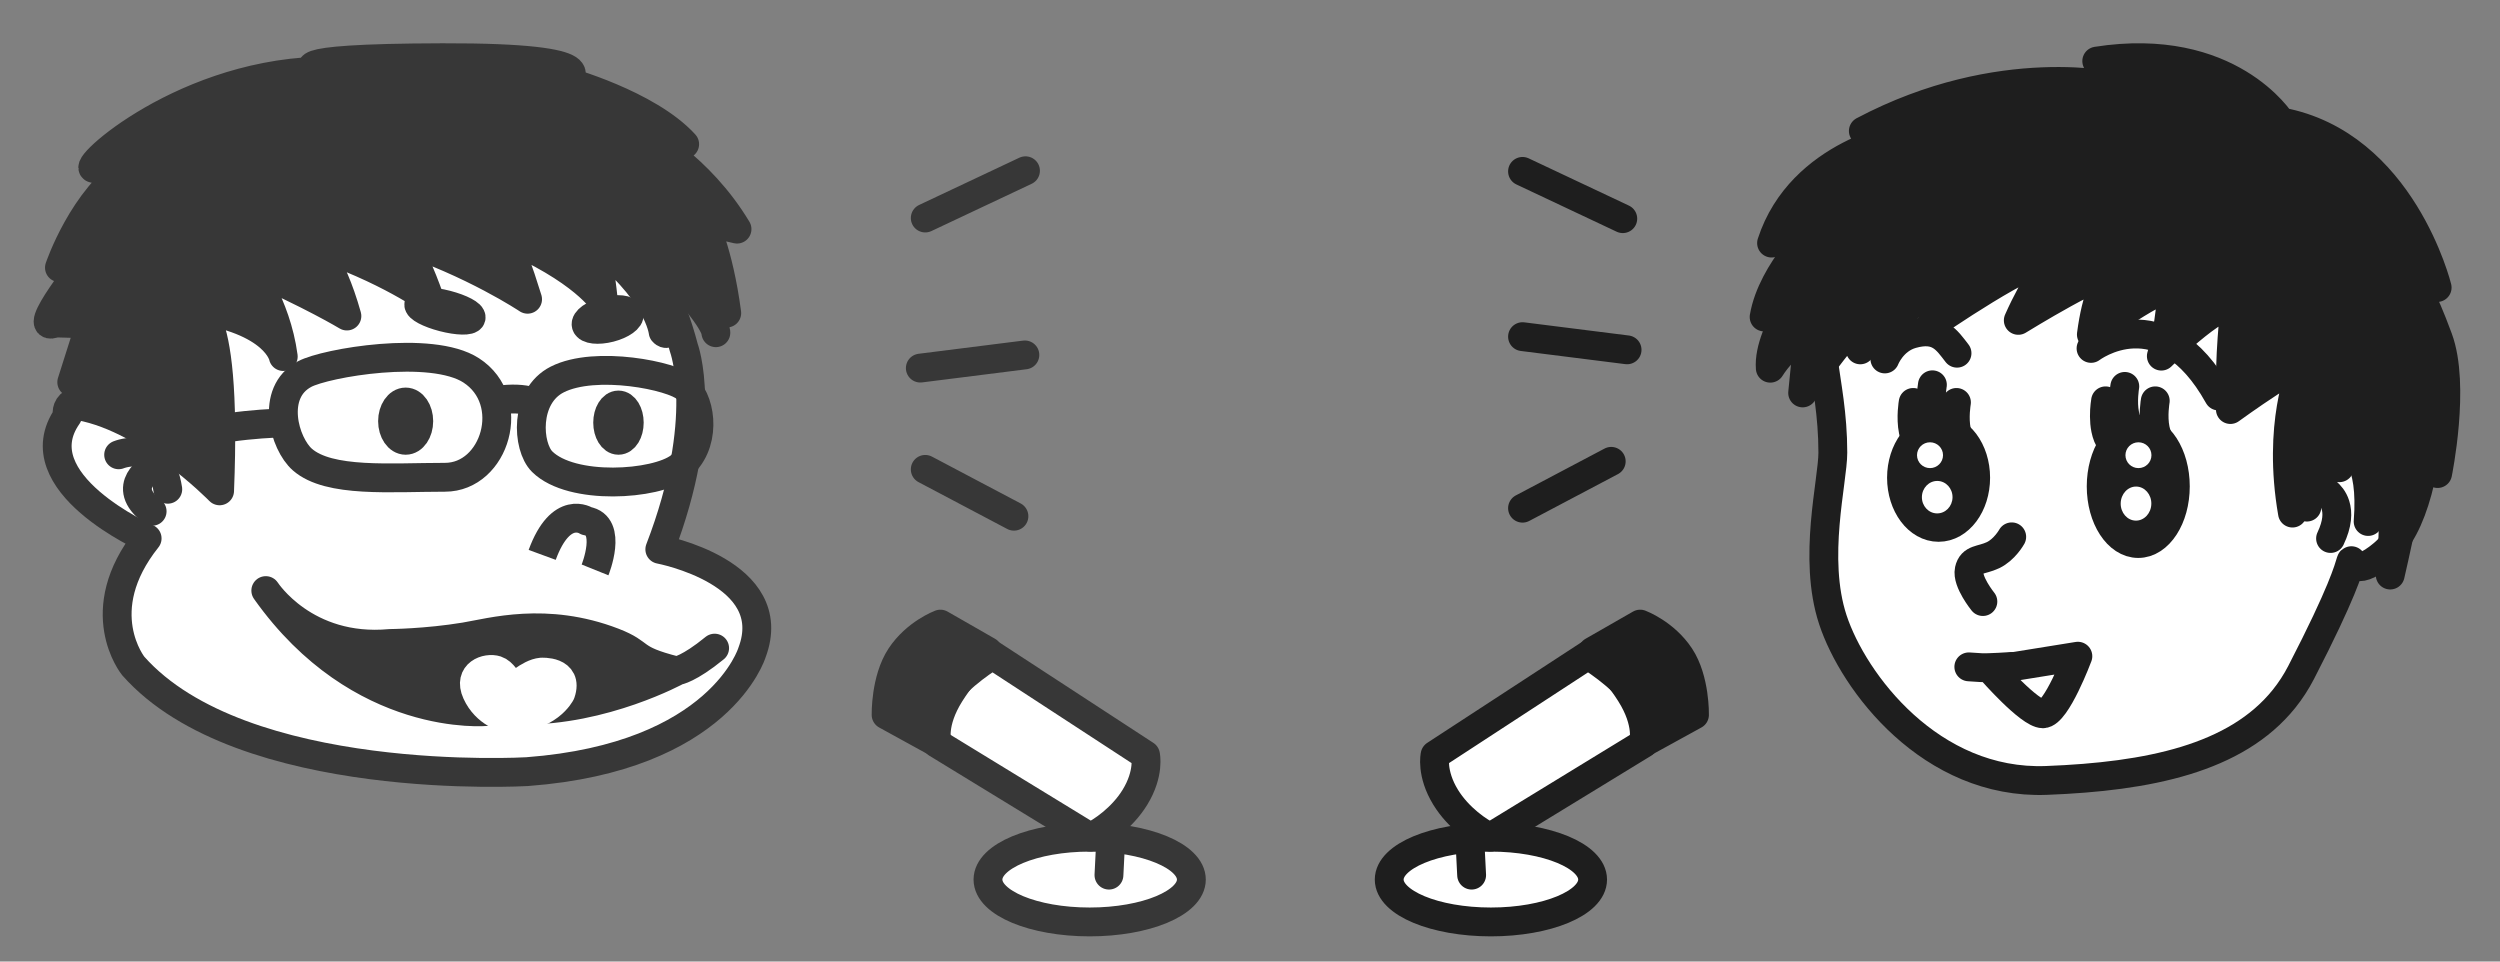 <svg width="260" height="100" viewBox="0 0 260 100" fill="none" xmlns="http://www.w3.org/2000/svg">
<rect x="0" y="0" width="260" height="100" fill="#808080" stroke="none"/>
<path d="M49.971 19.104C49.971 19.104 65.862 16.073 71.115 36.16C71.115 36.16 73.873 43.487 68.62 57.131C68.62 57.131 81.358 59.531 78.206 67.869C78.206 67.869 74.923 78.734 54.83 80.25C54.83 80.25 25.151 82.019 13.857 69.259C13.857 69.259 9.261 63.574 15.302 55.994C15.302 55.994 2.169 50.183 7.028 43.234C7.028 43.234 6.109 40.708 12.15 41.592C12.15 41.592 12.018 21.884 31.06 20.115C50.102 18.347 49.971 19.104 49.971 19.104Z" fill="white" stroke="#373737" stroke-width="3" stroke-miterlimit="10" stroke-linecap="round" stroke-linejoin="round"/>
<path d="M46.023 6.001C63.944 5.957 58.713 8.422 58.713 8.422C58.713 8.422 67.361 10.784 71.205 14.995L66.934 14.277C66.934 14.277 72.7 17.255 76.65 23.829L73.127 23.007C73.127 23.007 74.728 26.089 75.582 32.559L72.486 28.348C72.486 28.348 73.809 30.699 74.45 34.602C74.45 34.602 74.621 33.381 69.603 28.143C70.457 36.36 68.963 34.511 68.963 34.511C68.963 34.511 68.535 30.197 61.382 24.856C61.382 24.856 62.023 24.445 62.77 31.429C62.77 31.429 60.741 28.04 52.2 24.445C52.2 24.445 52.84 24.548 54.869 31.121C54.869 31.121 49.195 27.321 41.295 24.753C41.295 24.753 42.591 25.061 44.726 31.224C44.726 31.224 40.242 27.937 32.448 25.369C32.448 25.369 34.369 26.807 36.078 32.867C36.078 32.867 32.341 30.608 25.721 27.732C25.721 27.732 28.711 31.532 29.458 37.079C29.458 37.079 28.739 33.243 19.849 32.046C19.849 32.046 23.692 29.786 22.838 51.047C22.838 51.047 15.044 43.036 7.57 42.111C11.521 39.133 10.88 39.441 10.88 39.441L7.463 39.749L9.385 33.689L5.755 33.586C2.872 34.819 9.172 27.013 9.172 27.013L6.182 27.835C6.182 27.835 8.638 20.542 13.656 17.358C13.656 17.358 12.588 16.536 10.026 17.461C7.463 18.385 18.14 7.908 33.088 7.395C33.088 7.395 28.102 6.044 46.023 6.001Z" fill="#373737" stroke="#373737" stroke-width="3" stroke-miterlimit="10" stroke-linecap="round" stroke-linejoin="round"/>
<path d="M74.321 67.406C71.631 69.605 70.449 69.749 70.449 69.749C70.449 69.749 62.77 73.952 54.228 73.849C54.228 73.849 56.194 73.364 57.014 72.37C58.276 70.843 58.309 68.605 55.851 68.916C55.851 68.916 53.893 69.022 52.825 70.563C52.825 70.563 50.612 67.779 48.37 69.525C48.37 69.525 47.852 70.761 48.484 71.95C48.853 72.643 50.01 73.507 50.64 73.999C50.64 73.999 37.466 75.287 27.643 61.421C27.643 61.421 31.706 67.744 40.568 66.923C40.568 66.923 44.339 66.893 48.339 66.232C51.081 65.779 56.791 64.092 63.784 66.784C66.963 68.008 65.443 68.522 70.252 69.744" fill="#373737"/>
<path d="M74.321 67.406C71.631 69.605 70.449 69.749 70.449 69.749C70.449 69.749 62.77 73.952 54.228 73.849C54.228 73.849 56.194 73.364 57.014 72.37C58.276 70.843 58.309 68.605 55.851 68.916C55.851 68.916 53.893 69.022 52.825 70.563C52.825 70.563 50.612 67.779 48.37 69.525C48.37 69.525 47.852 70.761 48.484 71.95C48.853 72.643 50.01 73.507 50.64 73.999C50.64 73.999 37.466 75.287 27.643 61.421C27.643 61.421 31.706 67.744 40.568 66.923C40.568 66.923 44.339 66.893 48.339 66.232C51.081 65.779 56.791 64.092 63.784 66.784C66.963 68.008 65.443 68.522 70.252 69.744" stroke="#373737" stroke-width="3" stroke-miterlimit="10" stroke-linecap="round" stroke-linejoin="round"/>
<path d="M61.885 59.271C61.885 59.271 63.76 54.623 61.011 54.182C61.011 54.182 58.345 52.378 56.387 57.708" stroke="#373737" stroke-width="3" stroke-miterlimit="10" stroke-linejoin="round"/>
<path d="M48.993 33.049C49.092 32.694 47.956 32.091 46.455 31.701C44.954 31.312 43.657 31.284 43.557 31.639C43.458 31.994 44.594 32.596 46.095 32.986C47.596 33.376 48.894 33.404 48.993 33.049Z" fill="#68C40C" stroke="#373737" stroke-width="3" stroke-miterlimit="10" stroke-linejoin="round"/>
<path d="M65.43 32.648C65.299 32.178 64.193 32.055 62.96 32.374C61.727 32.693 60.834 33.332 60.965 33.803C61.096 34.273 62.202 34.395 63.435 34.077C64.668 33.758 65.561 33.118 65.43 32.648Z" fill="#68C40C" stroke="#373737" stroke-width="3" stroke-miterlimit="10" stroke-linejoin="round"/>
<path d="M56.387 48.012C59.448 51.047 68.223 50.442 70.67 48.557C73.468 46.402 73.034 41.932 71.351 40.351C70.005 39.087 61.941 37.447 57.957 39.464C54.491 41.217 54.822 46.46 56.387 48.012Z" stroke="#373737" stroke-width="3" stroke-miterlimit="10" stroke-linejoin="round"/>
<path d="M31.446 47.794C34.222 50.228 40.666 49.637 46.275 49.637C51.493 49.637 53.899 41.685 48.999 38.516C44.861 35.84 33.871 37.735 31.673 38.908C28.048 40.842 29.571 46.151 31.446 47.794Z" stroke="#373737" stroke-width="3" stroke-miterlimit="10" stroke-linejoin="round"/>
<path d="M29.449 43.991C29.449 43.991 22.966 44.06 18.067 45.793" stroke="#373737" stroke-width="3" stroke-miterlimit="10" stroke-linejoin="round"/>
<path d="M56.029 42.12C56.029 42.12 54.98 41.15 51.666 41.635" stroke="#373737" stroke-width="3" stroke-miterlimit="10" stroke-linejoin="round"/>
<path d="M43.551 43.801C43.551 42.701 42.941 41.809 42.188 41.809C41.435 41.809 40.825 42.701 40.825 43.801C40.825 44.901 41.435 45.792 42.188 45.792C42.941 45.792 43.551 44.901 43.551 43.801Z" fill="white" stroke="#373737" stroke-width="3" stroke-miterlimit="10" stroke-linejoin="round"/>
<path d="M65.443 43.956C65.443 42.942 64.94 42.12 64.32 42.12C63.7 42.12 63.197 42.942 63.197 43.956C63.197 44.97 63.7 45.792 64.32 45.792C64.94 45.792 65.443 44.97 65.443 43.956Z" fill="white" stroke="#373737" stroke-width="3" stroke-miterlimit="10" stroke-linejoin="round"/>
<path d="M12.339 47.298C12.339 47.298 16.629 45.526 17.448 50.883" stroke="#373737" stroke-width="3" stroke-miterlimit="10" stroke-linecap="round" stroke-linejoin="round"/>
<path d="M15.858 48.65C15.858 48.65 12.357 50.536 15.822 53.177" stroke="#373737" stroke-width="3" stroke-miterlimit="10" stroke-linecap="round" stroke-linejoin="round"/>
<path d="M52.656 74.683C52.656 74.683 50.549 74.214 49.564 72.029C48.665 70.034 50.635 69.382 51.615 69.7C52.298 69.922 52.708 70.773 53.366 71.616C53.366 71.616 55.029 70.011 56.295 69.903C56.295 69.903 59.145 69.706 58.316 72.085C58.316 72.085 56.988 74.768 52.656 74.683Z" fill="white" stroke="white" stroke-width="3" stroke-miterlimit="10" stroke-linecap="round" stroke-linejoin="round"/>
<path d="M96.226 22.674L106.651 17.759" stroke="#373737" stroke-width="3" stroke-miterlimit="10" stroke-linecap="round" stroke-linejoin="round"/>
<path d="M95.713 38.282L106.586 36.912" stroke="#373737" stroke-width="3" stroke-miterlimit="10" stroke-linecap="round" stroke-linejoin="round"/>
<path d="M96.226 48.815L105.449 53.686" stroke="#373737" stroke-width="3" stroke-miterlimit="10" stroke-linecap="round" stroke-linejoin="round"/>
<path d="M123.902 91.475C123.902 89.041 119.167 87.068 113.326 87.068C107.485 87.068 102.749 89.041 102.749 91.475C102.749 93.909 107.485 95.882 113.326 95.882C119.167 95.882 123.902 93.909 123.902 91.475Z" fill="white" stroke="#373737" stroke-width="3" stroke-miterlimit="10" stroke-linecap="round" stroke-linejoin="round"/>
<path d="M115.681 84.041L115.331 91.013Z" fill="#373737"/>
<path d="M115.681 84.041L115.331 91.013" stroke="#373737" stroke-width="3" stroke-miterlimit="10" stroke-linecap="round" stroke-linejoin="round"/>
<path d="M119.133 78.516C119.133 78.516 119.57 80.413 118.031 82.92C116.719 85.058 114.557 86.551 113.39 87.068L97.451 77.323C97.451 77.323 96.754 74.888 98.197 72.591C99.639 70.294 103.222 68.136 103.222 68.136L119.133 78.516Z" fill="white" stroke="#373737" stroke-width="3" stroke-miterlimit="10" stroke-linecap="round" stroke-linejoin="round"/>
<path d="M102.749 67.741L97.802 64.907C97.802 64.907 95.255 65.856 93.665 68.264C92.075 70.672 92.154 74.343 92.154 74.343L97.451 77.255C97.451 77.255 96.849 75.242 98.808 72.132C100.768 69.022 102.749 67.741 102.749 67.741Z" fill="#373737" stroke="#373737" stroke-width="3" stroke-miterlimit="10" stroke-linecap="round" stroke-linejoin="round"/>
<path d="M168.769 22.74L158.343 17.825" stroke="#1E1E1E" stroke-width="3" stroke-miterlimit="10" stroke-linecap="round" stroke-linejoin="round"/>
<path d="M169.216 36.382L158.343 35.012" stroke="#1E1E1E" stroke-width="3" stroke-miterlimit="10" stroke-linecap="round" stroke-linejoin="round"/>
<path d="M167.567 47.98L158.343 52.851" stroke="#1E1E1E" stroke-width="3" stroke-miterlimit="10" stroke-linecap="round" stroke-linejoin="round"/>
<path d="M144.478 91.475C144.478 89.041 149.213 87.068 155.055 87.068C160.896 87.068 165.631 89.041 165.631 91.475C165.631 93.909 160.896 95.882 155.055 95.882C149.213 95.882 144.478 93.909 144.478 91.475Z" fill="white" stroke="#1E1E1E" stroke-width="3" stroke-miterlimit="10" stroke-linecap="round"/>
<path d="M152.699 84.041L153.05 91.013Z" fill="#1E1E1E"/>
<path d="M152.699 84.041L153.05 91.013" stroke="#1E1E1E" stroke-width="3" stroke-miterlimit="10" stroke-linecap="round" stroke-linejoin="round"/>
<path d="M149.248 78.516C149.248 78.516 148.81 80.413 150.349 82.92C151.662 85.058 153.824 86.551 154.99 87.068L170.929 77.323C170.929 77.323 171.627 74.888 170.184 72.591C168.741 70.294 165.158 68.136 165.158 68.136L149.248 78.516Z" fill="white" stroke="#1E1E1E" stroke-width="3" stroke-miterlimit="10" stroke-linecap="round" stroke-linejoin="round"/>
<path d="M165.631 67.741L170.578 64.907C170.578 64.907 173.126 65.856 174.716 68.264C176.305 70.672 176.226 74.343 176.226 74.343L170.929 77.255C170.929 77.255 171.532 75.242 169.572 72.132C167.613 69.022 165.631 67.741 165.631 67.741Z" fill="#1E1E1E" stroke="#1E1E1E" stroke-width="3" stroke-miterlimit="10" stroke-linecap="round" stroke-linejoin="round"/>
<path d="M252.893 41.019C252.387 48.461 251.151 54.846 247.862 57.61C244.573 60.373 244.639 57.912 244.498 58.359C244.232 59.199 243.674 61.501 239.319 69.933C238.801 70.935 238.203 71.851 237.53 72.688C232.537 78.894 223.437 80.757 212.838 81.165C200.81 81.627 192.765 70.982 190.615 64.448C188.502 58.027 190.615 50.061 190.615 47.072C190.615 39.055 187.986 34.857 190.615 30.425C201.204 12.568 206.245 16.797 220.582 16.797C234.918 16.797 253.51 31.952 252.893 41.019Z" fill="white" stroke="#1E1E1E" stroke-width="3" stroke-miterlimit="10" stroke-linecap="round" stroke-linejoin="round"/>
<path d="M200.97 40.019C200.97 40.019 200.842 40.746 200.849 41.649C200.852 42.072 200.885 42.533 200.975 42.976C201.08 43.49 201.262 43.98 201.563 44.357" stroke="#1E1E1E" stroke-width="3" stroke-miterlimit="10" stroke-linecap="round"/>
<path d="M218.979 41.687C218.979 41.687 218.85 42.413 218.857 43.316C218.86 43.739 218.893 44.2 218.984 44.644C219.088 45.158 219.27 45.648 219.571 46.024" stroke="#1E1E1E" stroke-width="3" stroke-miterlimit="10" stroke-linecap="round"/>
<path d="M203.472 41.853C203.472 41.853 203.194 43.421 203.476 44.81C203.581 45.325 203.763 45.814 204.064 46.191" stroke="#1E1E1E" stroke-width="3" stroke-miterlimit="10" stroke-linecap="round"/>
<path d="M224.147 41.687C224.147 41.687 223.869 43.255 224.152 44.644C224.257 45.158 224.439 45.648 224.74 46.024" stroke="#1E1E1E" stroke-width="3" stroke-miterlimit="10" stroke-linecap="round"/>
<path d="M198.97 41.853C198.97 41.853 198.692 43.421 198.975 44.81C199.079 45.325 199.261 45.814 199.562 46.191" stroke="#1E1E1E" stroke-width="3" stroke-miterlimit="10" stroke-linecap="round"/>
<path d="M220.979 40.186C220.979 40.186 220.701 41.754 220.984 43.143C221.089 43.657 221.27 44.147 221.572 44.523" stroke="#1E1E1E" stroke-width="3" stroke-miterlimit="10" stroke-linecap="round"/>
<path d="M197.756 49.685C197.756 46.834 199.483 44.523 201.612 44.523C203.742 44.523 205.469 46.834 205.469 49.685C205.469 52.535 203.742 54.846 201.612 54.846C199.483 54.846 197.756 52.535 197.756 49.685Z" fill="#1E1E1E" stroke="#1E1E1E" stroke-width="3" stroke-miterlimit="10"/>
<path d="M218.523 50.583C218.523 47.301 220.249 44.64 222.379 44.64C224.509 44.64 226.235 47.301 226.235 50.583C226.235 53.865 224.509 56.526 222.379 56.526C220.249 56.526 218.523 53.865 218.523 50.583Z" fill="#1E1E1E" stroke="#1E1E1E" stroke-width="3" stroke-miterlimit="10"/>
<path d="M217.468 36.234C217.468 36.234 224.839 30.596 230.732 41.186" stroke="#1E1E1E" stroke-width="3" stroke-miterlimit="10" stroke-linecap="round"/>
<path d="M196.024 37.33C196.024 37.33 196.787 35.316 198.847 34.735C201.612 33.955 202.472 35.374 203.53 36.733" stroke="#1E1E1E" stroke-width="3" stroke-miterlimit="10" stroke-linecap="round" stroke-linejoin="round"/>
<path d="M221.046 47.34C221.046 46.599 221.651 45.998 222.398 45.998C223.146 45.998 223.751 46.599 223.751 47.34C223.751 48.082 223.146 48.683 222.398 48.683C221.651 48.683 221.046 48.082 221.046 47.34Z" fill="white"/>
<path d="M220.552 52.347C220.568 51.369 221.295 50.588 222.175 50.602C223.054 50.616 223.755 51.421 223.739 52.399C223.723 53.377 222.996 54.159 222.117 54.145C221.237 54.13 220.537 53.325 220.552 52.347Z" fill="white"/>
<path d="M199.369 47.34C199.369 46.599 199.975 45.998 200.722 45.998C201.469 45.998 202.075 46.599 202.075 47.34C202.075 48.082 201.469 48.683 200.722 48.683C199.975 48.683 199.369 48.082 199.369 47.34Z" fill="white"/>
<path d="M199.877 51.68C199.892 50.748 200.618 50.004 201.497 50.018C202.377 50.033 203.078 50.8 203.063 51.732C203.048 52.665 202.322 53.409 201.442 53.394C200.562 53.38 199.861 52.613 199.877 51.68Z" fill="white"/>
<path d="M209.219 55.831C209.219 55.831 208.488 57.164 207.265 57.741C206.041 58.318 205.059 58.077 204.797 59.282C204.536 60.487 206.219 62.561 206.219 62.561" stroke="#1E1E1E" stroke-width="3" stroke-miterlimit="10" stroke-linecap="round" stroke-linejoin="round"/>
<path d="M237.208 12.672C237.208 12.672 231.885 4.186 218.062 6.355L220.319 9.063C220.319 9.063 208.14 6.046 193.787 13.623L198.126 14.142C198.126 14.142 187.306 15.864 184.242 25.28L189.194 23.594C189.194 23.594 184.304 28.107 183.469 32.966L188.806 28.239C188.806 28.239 183.804 34.346 184.11 38.293C184.11 38.293 185.648 35.727 188.143 34.599C188.143 34.599 187.825 37.164 187.476 40.864C187.476 40.864 191.791 34.211 194.965 31.867C194.965 31.867 194.447 32.462 193.469 36.385C193.469 36.385 200.451 29.869 204.011 27.882C204.011 27.882 202.224 30.433 200.849 33.811C200.849 33.811 211.631 26.335 213.501 26.988C213.501 26.988 211.617 29.45 209.902 33.318C209.902 33.318 219.485 27.416 219.105 28.853C219.105 28.853 218.019 30.799 217.503 34.791C217.503 34.791 225.263 29.083 225.873 30.182C225.873 30.182 225.712 33.966 224.779 37.037C224.779 37.037 231.918 30.041 232.407 32.28C232.407 32.28 231.82 36.653 231.961 42.591C231.961 42.591 240.254 36.571 239.345 38.413C239.345 38.413 236.813 44.119 238.417 53.36C238.417 53.36 241.127 49.323 243.371 46.879C244.513 45.635 245.534 44.804 246.015 45.128C246.015 45.128 249.979 47.176 248.582 59.804C248.582 59.804 251.259 48.333 251.323 44.461C251.323 44.461 252.95 47.392 253.51 49.249C253.51 49.249 255.395 40.086 253.569 35.184C251.742 30.282 251.649 30.709 248.878 26.991L253.464 29.905C253.464 29.905 249.809 15.005 237.208 12.672Z" fill="#1E1E1E" stroke="#1E1E1E" stroke-width="3" stroke-miterlimit="10" stroke-linecap="round" stroke-linejoin="round"/>
<path d="M207.099 69.695C207.099 69.695 211.064 74.233 212.462 74.233C213.861 74.233 216.098 68.245 216.098 68.245L207.099 69.695Z" fill="white" stroke="#1E1E1E" stroke-width="3" stroke-miterlimit="10" stroke-linecap="round" stroke-linejoin="round"/>
<path d="M209.252 69.309C209.252 69.309 206.751 69.482 206.012 69.434C205.273 69.386 204.757 69.353 204.757 69.353" stroke="#1E1E1E" stroke-width="3" stroke-miterlimit="10" stroke-linecap="round" stroke-linejoin="round"/>
<path d="M243.298 48.643C243.298 48.643 240.212 48.317 239.915 52.739" stroke="#1E1E1E" stroke-width="3" stroke-miterlimit="10" stroke-linecap="round"/>
<path d="M241.339 50.78C241.339 50.78 242.474 51.222 242.884 52.522C243.137 53.323 243.115 54.451 242.378 56.003" stroke="#1E1E1E" stroke-width="3" stroke-miterlimit="10" stroke-linecap="round"/>
<path d="M238.184 46.222C238.184 46.222 247.294 41.504 246.286 54.235" stroke="#1E1E1E" stroke-width="3" stroke-miterlimit="10" stroke-linecap="round" stroke-linejoin="round"/>
<rect x="-69.5" y="-729.5" width="389" height="1225" stroke="black" stroke-opacity="0.5"/>
</svg>
